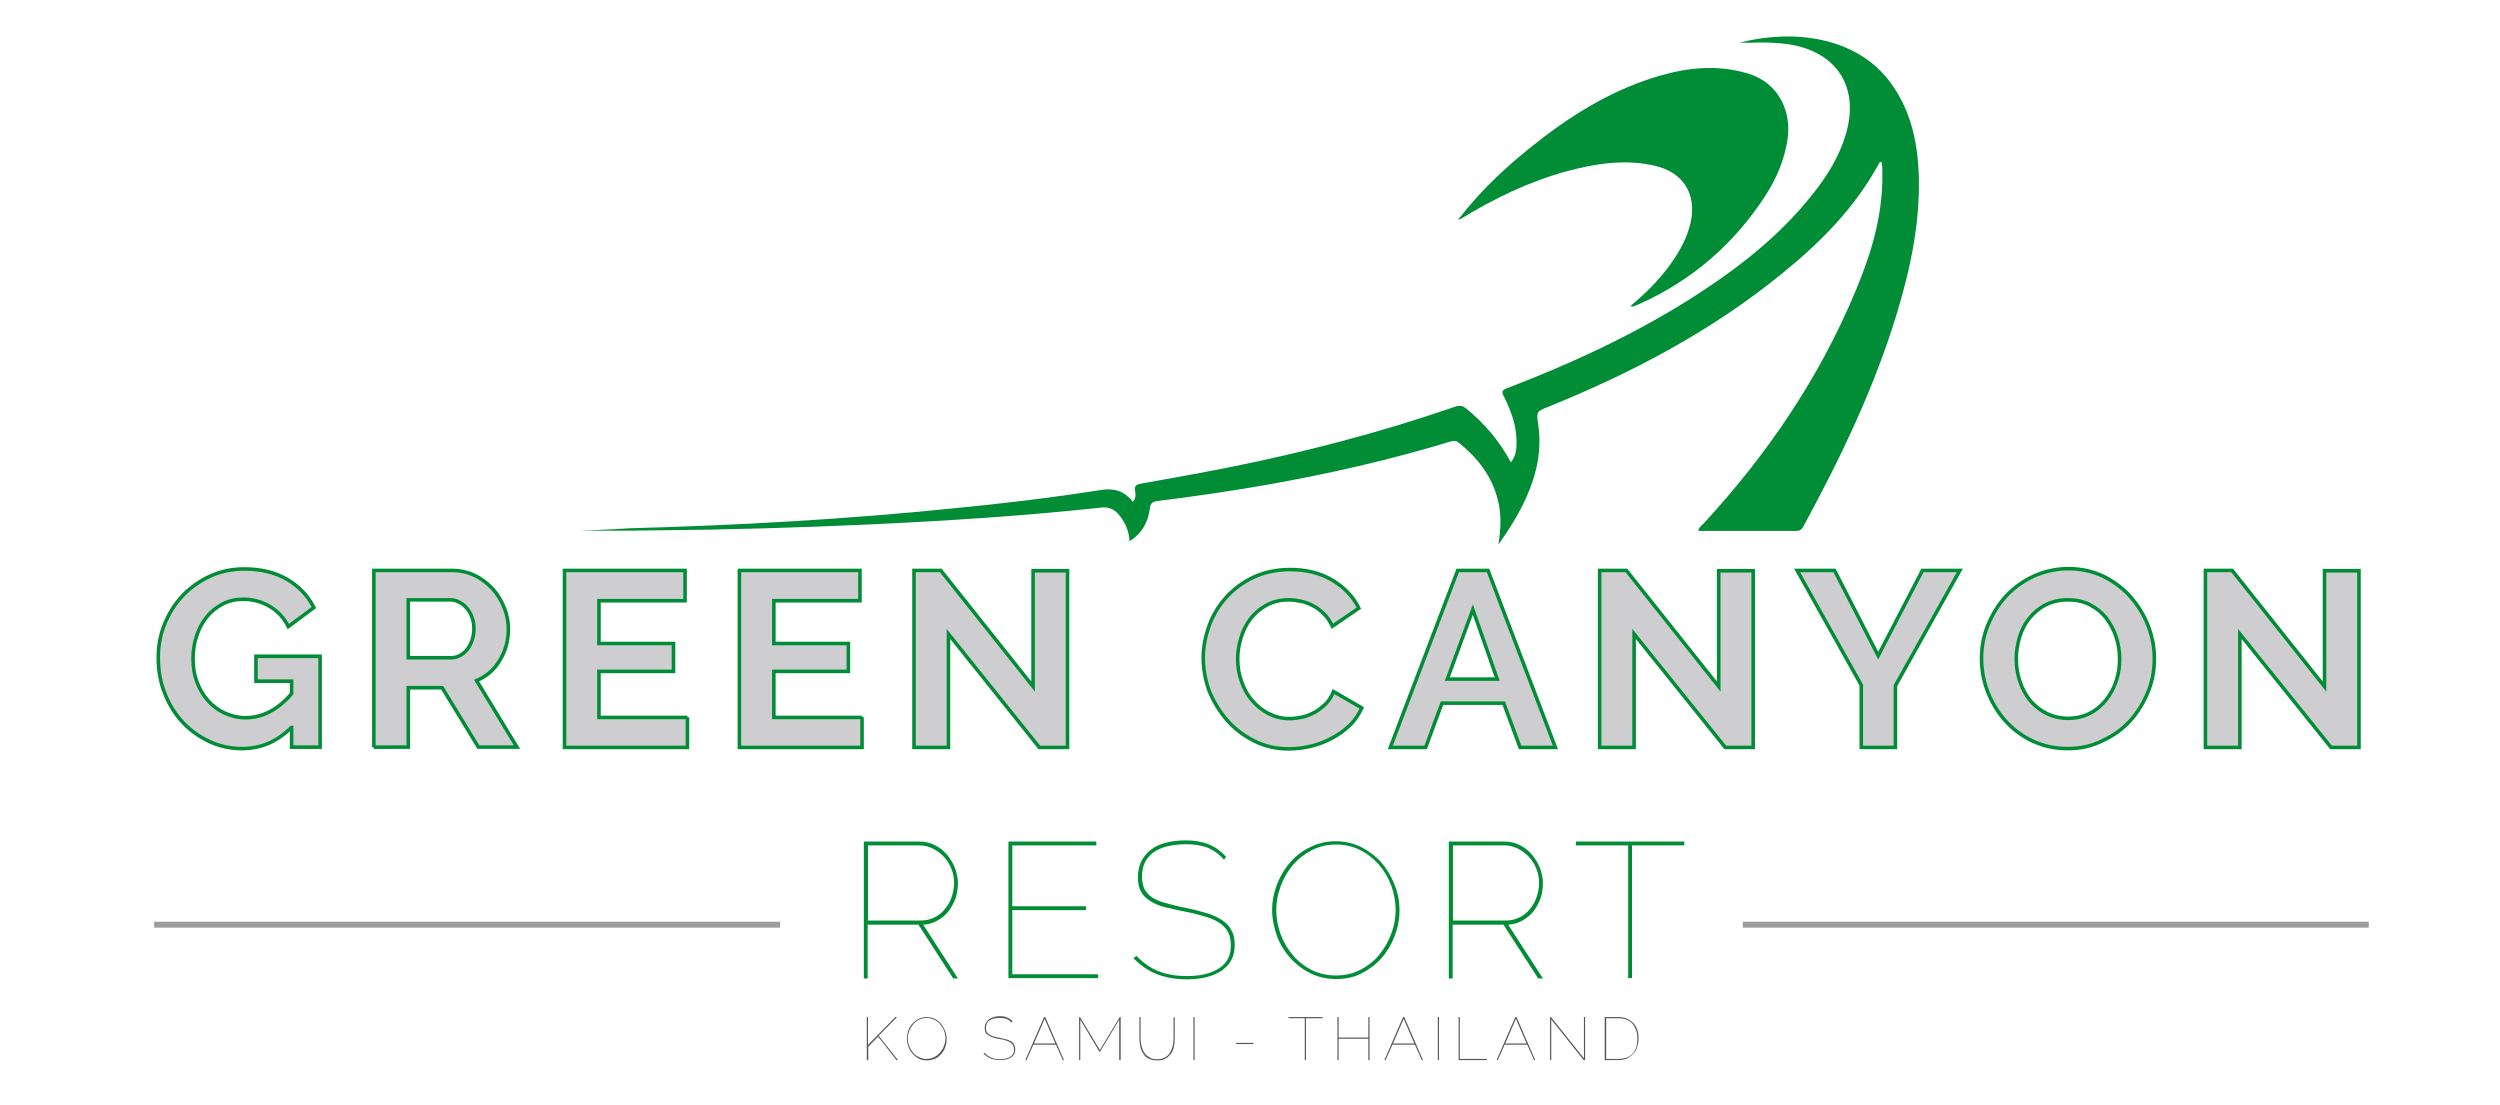 <?xml version="1.0" encoding="utf-8"?>
<!-- Generator: Adobe Illustrator 26.0.1, SVG Export Plug-In . SVG Version: 6.00 Build 0)  -->
<svg version="1.1" id="Calque_1" xmlns="http://www.w3.org/2000/svg" xmlns:xlink="http://www.w3.org/1999/xlink" x="0px" y="0px"
	 viewBox="0 0 841.9 372.1" style="enable-background:new 0 0 841.9 372.1;" xml:space="preserve">
<style type="text/css">
	.st0{fill:#008D36;}
	.st1{fill:#CECDD0;stroke:#008D36;stroke-width:1.199;stroke-miterlimit:10;}
	.st2{fill:#565658;}
	.st3{fill:none;stroke:#9D9D9C;stroke-width:2;stroke-miterlimit:10;}
</style>
<path class="st0" d="M496.7,202.2c-0.2,0-0.6,0.1-0.6,0c-0.2-0.3,0.1-0.4,0.3-0.5C496.5,201.9,496.6,202,496.7,202.2z"/>
<g>
	<path class="st0" d="M212.2,177.9c-7.4,0.5-16.8,0.8-16.8,0.8l16.8,0c2.9,0,5.8-0.1,8.8-0.1c24-0.2,48-0.9,72-2
		c26.1-1.2,52.2-2.9,78.2-5.7c2.3-0.2,3.9,0.6,5.4,2.2c2.2,2.6,3.6,5.5,3.8,9.2c4.2-2.7,6.2-6.4,6.8-10.9c0.2-1.7,0.7-2.5,2.7-2.7
		c12.2-1.5,24.4-3.3,36.5-5.4c20.9-3.7,41.7-8.4,62-14.6c1.1-0.3,1.9-0.4,2.9,0.4c6.3,5.1,11.1,11.2,13.1,19.2
		c1.2,4.7,1.1,9.5,0.2,15.1c3.8-5.4,6.9-10.3,9.3-15.7c3.6-7.9,5.4-16.1,4.1-24.8c-0.6-4.3-0.6-4.3,3.4-5.9
		c28.1-11.4,54.8-25.4,78.5-44.7c13.1-10.6,24.9-22.4,33-37.5c0.1-0.2,0.4-0.2,0.7-0.3c0.1,0.4,0.2,0.6,0.2,0.8
		c0.1,1.4,0.1,2.8,0.1,4.3c0,13.4-3.8,25.9-8.9,38.1c-12.2,29.4-29.8,55.3-51.3,78.6c-0.7,0.7-1.6,1.3-1.8,2.5c11.1,0,22,0,32.9,0
		c1.4,0,2-0.5,2.6-1.7c12.5-23,23.8-46.5,31.4-71.6c4.8-15.8,8.1-31.8,7.3-48.4c-0.6-10.5-3-20.5-9.4-29.2
		c-11.2-15.4-32.5-18.3-51-13.5c1.6,0,2.6,0,3.6,0c4.3-0.2,8.7-0.1,13,0.5c16.3,2.5,24,14.5,19.3,30.3c-2.2,7.5-6.3,14.1-11.1,20.1
		c-11.4,14.5-25.8,25.5-41.2,35.3c-19.5,12.3-40.3,21.9-61.7,30.1c-1.9,0.7-2,1.3-1.1,2.9c2.4,4.9,4.3,9.9,4.2,15.5
		c0,2.3-0.2,4.5-1.9,6.6c-3.8-7.2-8.9-13.1-15-18.1c-1.1-0.9-2.1-1.2-3.6-0.7c-25.2,8.7-50.9,15.4-76.9,20.6
		c-9.6,1.9-19.2,3.6-28.7,5.3c-1.7,0.3-2.8,0.6-2.3,2.8c0.2,1,0.2,2.2-0.8,3.4c-2.8-3.7-6.4-4.7-10.7-4c-16.6,2.6-33.2,4.6-49.9,6.2
		C284.8,174.9,248.5,176.9,212.2,177.9z"/>
	<path class="st0" d="M491.8,73.8c11.2-6.9,23-12.6,35.7-16.1c9.8-2.6,19.6-4.2,29.7-1.9c9.7,2.2,14.3,9.6,12.1,19.3
		c-1.2,5.1-3.7,9.6-6.7,13.8c-3.8,5.3-8.4,9.9-13.6,14.2c0.5,0,0.7,0.2,1,0.1c0.7-0.2,1.3-0.5,2-0.8c17.7-7.9,31.8-20.1,42.4-36.3
		c3.8-5.9,6.6-12.3,7.6-19.4c1.2-8.1-2.1-18.8-13.9-22.1c-9.7-2.8-19.3-1.9-28.8,0.8c-15.4,4.4-28.9,12.5-41.4,22.3
		c-9.8,7.6-18.8,15.9-26.4,25.7c-0.2,0.1-0.5,0.2-0.3,0.5C491.3,73.9,491.6,73.8,491.8,73.8z"/>
</g>
<g>
	<path class="st1" d="M98.1,245c-4.8,4.8-10.3,7.1-16.6,7.1c-3.9,0-7.6-0.8-11-2.4c-3.4-1.6-6.4-3.7-9-6.5c-2.5-2.7-4.6-6-6-9.7
		c-1.5-3.7-2.2-7.7-2.2-12c0-4.1,0.7-7.9,2.2-11.5c1.5-3.6,3.5-6.8,6.1-9.5c2.6-2.7,5.7-4.9,9.2-6.5c3.5-1.6,7.4-2.4,11.5-2.4
		c5.6,0,10.4,1.2,14.4,3.5c4,2.4,7,5.5,9,9.5l-8.6,6.4c-1.5-3-3.6-5.2-6.3-6.8c-2.7-1.6-5.7-2.4-8.9-2.4c-2.5,0-4.8,0.5-6.9,1.6
		c-2.1,1.1-3.9,2.5-5.4,4.4c-1.5,1.8-2.6,4-3.4,6.4c-0.8,2.4-1.2,5-1.2,7.6c0,2.8,0.4,5.4,1.3,7.8c0.9,2.4,2.1,4.5,3.7,6.3
		c1.6,1.8,3.4,3.2,5.6,4.2c2.2,1,4.5,1.6,7,1.6c5.8,0,11-2.7,15.6-8.1v-4.2h-12V221h21.6v30.6h-9.6V245z"/>
	<path class="st1" d="M125.9,251.7v-59.6h26.4c2.7,0,5.3,0.6,7.6,1.7c2.3,1.1,4.3,2.7,6,4.5c1.7,1.9,3,4,3.9,6.4
		c1,2.4,1.4,4.8,1.4,7.2c0,3.9-1,7.4-2.9,10.5c-1.9,3.2-4.5,5.4-7.8,6.8l13.6,22.4h-13l-12.2-20h-11.4v20H125.9z M137.5,221.5H152
		c1.1,0,2.1-0.3,3-0.8c0.9-0.5,1.7-1.2,2.4-2.1c0.7-0.9,1.2-1.9,1.6-3.1c0.4-1.2,0.6-2.4,0.6-3.8c0-1.4-0.2-2.7-0.7-3.9
		c-0.4-1.2-1-2.2-1.8-3.1c-0.8-0.9-1.6-1.5-2.6-2c-1-0.5-2-0.7-3-0.7h-14V221.5z"/>
	<path class="st1" d="M231.5,241.5v10.2h-41.4v-59.6h40.6v10.2h-29v14.4h25.1v9.4h-25.1v15.5H231.5z"/>
	<path class="st1" d="M290.3,241.5v10.2H249v-59.6h40.6v10.2h-29v14.4h25.1v9.4h-25.1v15.5H290.3z"/>
	<path class="st1" d="M319.4,213.5v38.2h-11.6v-59.6h9l31.1,39.1v-39h11.6v59.5H350L319.4,213.5z"/>
	<path class="st1" d="M405.2,221.5c0-3.6,0.7-7.2,2-10.8c1.3-3.6,3.2-6.7,5.7-9.5c2.5-2.8,5.6-5.1,9.2-6.8c3.6-1.7,7.8-2.6,12.4-2.6
		c5.5,0,10.2,1.2,14.2,3.6c4,2.4,7,5.5,8.9,9.4l-8.9,6.1c-0.8-1.7-1.7-3.1-2.9-4.2c-1.1-1.1-2.3-2.1-3.6-2.7c-1.3-0.7-2.6-1.2-4-1.5
		c-1.4-0.3-2.8-0.5-4.1-0.5c-2.9,0-5.4,0.6-7.6,1.8c-2.2,1.2-3.9,2.7-5.4,4.6c-1.4,1.9-2.5,4-3.2,6.4c-0.7,2.4-1.1,4.7-1.1,7.1
		c0,2.6,0.4,5.2,1.3,7.6c0.8,2.4,2,4.6,3.6,6.4c1.5,1.8,3.4,3.3,5.5,4.4c2.2,1.1,4.5,1.7,7.1,1.7c1.3,0,2.7-0.2,4.2-0.5
		c1.5-0.3,2.8-0.9,4.2-1.6c1.3-0.7,2.5-1.7,3.7-2.8c1.1-1.1,2-2.5,2.7-4.2l9.5,5.5c-1,2.2-2.3,4.2-4.1,5.9c-1.8,1.7-3.7,3.1-6,4.3
		c-2.2,1.2-4.6,2.1-7.1,2.7c-2.5,0.6-5,0.9-7.4,0.9c-4.3,0-8.1-0.9-11.7-2.7c-3.5-1.8-6.6-4.1-9.1-7c-2.5-2.9-4.5-6.2-6-9.8
		C405.9,229,405.2,225.3,405.2,221.5z"/>
	<path class="st1" d="M490.9,192.1h10.2l22.7,59.6h-11.9l-5.5-14.9h-20.8l-5.5,14.9h-11.9L490.9,192.1z M504.2,228.7l-8.2-23.4
		l-8.6,23.4H504.2z"/>
	<path class="st1" d="M550.3,213.5v38.2h-11.6v-59.6h9l31.1,39.1v-39h11.6v59.5h-9.4L550.3,213.5z"/>
	<path class="st1" d="M617.8,192.1l14.7,28.7l14.9-28.7H660l-21.7,38.8v20.8h-11.5v-21l-21.6-38.6H617.8z"/>
	<path class="st1" d="M696.3,252.1c-4.4,0-8.3-0.9-11.9-2.6c-3.6-1.7-6.6-4-9.1-6.8c-2.5-2.8-4.5-6.1-5.9-9.7
		c-1.4-3.6-2.1-7.4-2.1-11.2c0-4,0.7-7.8,2.2-11.4c1.5-3.6,3.5-6.9,6.1-9.7c2.6-2.8,5.7-5,9.3-6.7c3.6-1.6,7.5-2.5,11.7-2.5
		c4.3,0,8.2,0.9,11.8,2.6c3.6,1.8,6.6,4.1,9.1,6.9c2.5,2.9,4.5,6.1,5.9,9.7c1.4,3.6,2.1,7.3,2.1,11.1c0,4-0.7,7.8-2.2,11.4
		c-1.5,3.6-3.5,6.8-6,9.6c-2.6,2.8-5.7,5-9.2,6.6C704.4,251.3,700.5,252.1,696.3,252.1z M679,221.9c0,2.6,0.4,5.1,1.2,7.5
		c0.8,2.4,1.9,4.5,3.4,6.4c1.5,1.8,3.3,3.3,5.5,4.4c2.2,1.1,4.6,1.7,7.3,1.7c2.8,0,5.3-0.6,7.4-1.7c2.2-1.1,4-2.7,5.5-4.6
		c1.5-1.9,2.6-4,3.4-6.4c0.8-2.4,1.1-4.8,1.1-7.3c0-2.6-0.4-5.1-1.2-7.5c-0.8-2.4-2-4.5-3.4-6.4c-1.5-1.8-3.3-3.3-5.5-4.4
		c-2.2-1.1-4.6-1.6-7.3-1.6c-2.8,0-5.3,0.6-7.5,1.7c-2.2,1.1-4,2.7-5.5,4.5c-1.5,1.9-2.6,4-3.3,6.4C679.4,217,679,219.4,679,221.9z"
		/>
	<path class="st1" d="M754.3,213.5v38.2h-11.6v-59.6h9l31.1,39.1v-39h11.6v59.5h-9.4L754.3,213.5z"/>
	<path class="st0" d="M290.9,329.4v-46h18.7c1.9,0,3.6,0.4,5.2,1.2c1.6,0.8,3,1.9,4.1,3.2c1.1,1.3,2,2.8,2.7,4.5
		c0.6,1.7,1,3.4,1,5.1c0,1.8-0.3,3.5-0.8,5.1c-0.6,1.6-1.4,3.1-2.4,4.4c-1,1.3-2.3,2.3-3.7,3.1c-1.4,0.8-3,1.3-4.8,1.4l11.7,18.1
		h-1.6l-11.7-18.1h-17.1v18.1H290.9z M292.2,310h17.9c1.7,0,3.3-0.4,4.7-1.1c1.4-0.7,2.6-1.7,3.5-2.9c1-1.2,1.7-2.5,2.2-4
		c0.5-1.5,0.8-3.1,0.8-4.7c0-1.6-0.3-3.2-0.9-4.7c-0.6-1.5-1.4-2.8-2.5-4c-1.1-1.2-2.3-2.1-3.7-2.8c-1.4-0.7-2.9-1.1-4.5-1.1h-17.4
		V310z"/>
	<path class="st0" d="M369.8,328.1v1.3h-30.2v-46h29.6v1.3h-28.3v20.5h24.8v1.3h-24.8v21.6H369.8z"/>
	<path class="st0" d="M412.2,289.5c-1.8-2-3.7-3.3-5.7-4.1c-2-0.7-4.3-1.1-7-1.1c-2.6,0-4.9,0.3-6.8,0.8c-1.9,0.5-3.4,1.3-4.6,2.2
		c-1.2,1-2.1,2.1-2.7,3.5c-0.6,1.3-0.8,2.8-0.8,4.5c0,1.6,0.3,3,0.8,4.1c0.6,1.1,1.4,2,2.6,2.8c1.2,0.8,2.7,1.4,4.5,1.9
		c1.8,0.5,4,1.1,6.6,1.6c2.5,0.5,4.9,1.1,6.9,1.7c2.1,0.6,3.8,1.4,5.3,2.3c1.4,0.9,2.6,2,3.3,3.4c0.8,1.3,1.2,3,1.2,5.1
		c0,3.8-1.4,6.6-4.3,8.6c-2.9,2-6.8,3-11.9,3c-3.7,0-7-0.6-9.9-1.7c-2.9-1.1-5.5-2.9-8-5.4l1-0.8c2.3,2.4,4.9,4.2,7.6,5.2
		c2.7,1.1,5.9,1.6,9.4,1.6c4.6,0,8.2-0.9,10.8-2.6c2.7-1.7,4-4.3,4-7.7c0-1.7-0.3-3.2-0.9-4.4c-0.6-1.2-1.5-2.2-2.8-3.1
		c-1.3-0.9-2.8-1.6-4.8-2.2s-4.2-1.2-6.9-1.7c-2.5-0.5-4.8-1-6.8-1.5c-2-0.5-3.6-1.2-5-2.1s-2.4-1.9-3.1-3.2c-0.7-1.3-1-2.9-1-4.8
		c0-2,0.4-3.7,1.1-5.3c0.8-1.5,1.8-2.8,3.2-3.9c1.4-1.1,3.1-1.9,5.1-2.4c2-0.5,4.2-0.8,6.6-0.8c2.9,0,5.5,0.4,7.7,1.3
		c2.2,0.8,4.2,2.3,6,4.2L412.2,289.5z"/>
	<path class="st0" d="M449.9,329.7c-3.2,0-6.1-0.7-8.7-2c-2.6-1.3-4.9-3.1-6.8-5.2c-1.9-2.2-3.4-4.6-4.4-7.4c-1-2.8-1.6-5.7-1.6-8.6
		c0-3.1,0.6-6,1.7-8.8c1.1-2.8,2.6-5.3,4.5-7.4c1.9-2.2,4.2-3.9,6.8-5.1c2.6-1.3,5.4-1.9,8.4-1.9c3.2,0,6,0.7,8.7,2
		c2.6,1.4,4.9,3.1,6.8,5.3c1.9,2.2,3.3,4.7,4.4,7.5s1.6,5.6,1.6,8.4c0,3.1-0.6,6.1-1.7,8.9s-2.6,5.3-4.5,7.4s-4.2,3.8-6.8,5.1
		S452.9,329.7,449.9,329.7z M429.8,306.4c0,2.8,0.5,5.6,1.5,8.3c1,2.7,2.4,5,4.2,7.1c1.8,2.1,3.9,3.7,6.3,4.9
		c2.5,1.2,5.2,1.8,8.1,1.8c3,0,5.7-0.6,8.2-1.9c2.5-1.3,4.6-2.9,6.3-5c1.7-2.1,3.1-4.4,4.1-7.1c1-2.6,1.5-5.3,1.5-8
		c0-2.8-0.5-5.6-1.5-8.3c-1-2.7-2.4-5-4.2-7.1c-1.8-2-3.9-3.7-6.4-4.9c-2.4-1.2-5.1-1.8-7.9-1.8c-3,0-5.7,0.6-8.2,1.9
		c-2.5,1.3-4.6,2.9-6.4,5c-1.8,2.1-3.1,4.4-4.1,7.1C430.3,301,429.8,303.7,429.8,306.4z"/>
	<path class="st0" d="M487.9,329.4v-46h18.7c1.9,0,3.6,0.4,5.2,1.2c1.6,0.8,3,1.9,4.1,3.2c1.1,1.3,2,2.8,2.7,4.5
		c0.6,1.7,1,3.4,1,5.1c0,1.8-0.3,3.5-0.8,5.1c-0.6,1.6-1.4,3.1-2.4,4.4c-1,1.3-2.3,2.3-3.7,3.1s-3,1.3-4.8,1.4l11.7,18.1H518
		l-11.7-18.1h-17.1v18.1H487.9z M489.2,310h17.9c1.7,0,3.3-0.4,4.7-1.1c1.4-0.7,2.6-1.7,3.5-2.9c1-1.2,1.7-2.5,2.2-4
		c0.5-1.5,0.8-3.1,0.8-4.7c0-1.6-0.3-3.2-0.9-4.7c-0.6-1.5-1.4-2.8-2.5-4c-1.1-1.2-2.3-2.1-3.7-2.8c-1.4-0.7-2.9-1.1-4.5-1.1h-17.4
		V310z"/>
	<path class="st0" d="M567.2,284.7h-17.6v44.7h-1.3v-44.7h-17.6v-1.3h36.5V284.7z"/>
</g>
<g>
	<path class="st2" d="M291.9,357v-14.5h0.4v9.4l9.2-9.4h0.6l-6.2,6.3l6.5,8.2h-0.5l-6.2-7.9l-3.3,3.4v4.5H291.9z"/>
	<path class="st2" d="M312.1,357.1c-1,0-1.9-0.2-2.7-0.6c-0.8-0.4-1.5-1-2.1-1.7s-1.1-1.5-1.4-2.3c-0.3-0.9-0.5-1.8-0.5-2.7
		c0-1,0.2-1.9,0.5-2.8c0.3-0.9,0.8-1.7,1.4-2.3c0.6-0.7,1.3-1.2,2.1-1.6c0.8-0.4,1.7-0.6,2.7-0.6c1,0,1.9,0.2,2.7,0.6
		c0.8,0.4,1.5,1,2.1,1.7c0.6,0.7,1,1.5,1.4,2.4c0.3,0.9,0.5,1.8,0.5,2.7c0,1-0.2,1.9-0.5,2.8c-0.3,0.9-0.8,1.7-1.4,2.3
		c-0.6,0.7-1.3,1.2-2.1,1.6C313.9,356.9,313,357.1,312.1,357.1z M305.7,349.7c0,0.9,0.2,1.8,0.5,2.6c0.3,0.8,0.8,1.6,1.3,2.2
		s1.2,1.2,2,1.5c0.8,0.4,1.6,0.6,2.5,0.6c0.9,0,1.8-0.2,2.6-0.6c0.8-0.4,1.4-0.9,2-1.6c0.6-0.7,1-1.4,1.3-2.2
		c0.3-0.8,0.5-1.7,0.5-2.5c0-0.9-0.2-1.8-0.5-2.6s-0.8-1.6-1.3-2.2s-1.2-1.2-2-1.5c-0.8-0.4-1.6-0.6-2.5-0.6c-0.9,0-1.8,0.2-2.6,0.6
		c-0.8,0.4-1.5,0.9-2,1.6c-0.6,0.7-1,1.4-1.3,2.2C305.9,348,305.7,348.9,305.7,349.7z"/>
	<path class="st2" d="M340.7,344.4c-0.6-0.6-1.2-1.1-1.8-1.3c-0.6-0.2-1.4-0.3-2.2-0.3c-0.8,0-1.5,0.1-2.1,0.2
		c-0.6,0.2-1.1,0.4-1.5,0.7s-0.7,0.7-0.8,1.1c-0.2,0.4-0.3,0.9-0.3,1.4c0,0.5,0.1,0.9,0.3,1.3c0.2,0.3,0.4,0.6,0.8,0.9
		c0.4,0.2,0.8,0.4,1.4,0.6c0.6,0.2,1.3,0.3,2.1,0.5c0.8,0.2,1.5,0.3,2.2,0.5c0.7,0.2,1.2,0.4,1.7,0.7c0.5,0.3,0.8,0.6,1,1.1
		c0.2,0.4,0.4,1,0.4,1.6c0,1.2-0.5,2.1-1.4,2.7c-0.9,0.6-2.2,0.9-3.7,0.9c-1.2,0-2.2-0.2-3.1-0.5c-0.9-0.4-1.7-0.9-2.5-1.7l0.3-0.3
		c0.7,0.8,1.5,1.3,2.4,1.7s1.8,0.5,2.9,0.5c1.4,0,2.6-0.3,3.4-0.8c0.8-0.5,1.3-1.3,1.3-2.4c0-0.5-0.1-1-0.3-1.4s-0.5-0.7-0.9-1
		c-0.4-0.3-0.9-0.5-1.5-0.7c-0.6-0.2-1.3-0.4-2.2-0.5c-0.8-0.1-1.5-0.3-2.1-0.5c-0.6-0.2-1.1-0.4-1.6-0.7c-0.4-0.3-0.8-0.6-1-1
		c-0.2-0.4-0.3-0.9-0.3-1.5c0-0.6,0.1-1.2,0.4-1.7s0.6-0.9,1-1.2c0.4-0.3,1-0.6,1.6-0.8c0.6-0.2,1.3-0.3,2.1-0.3
		c0.9,0,1.7,0.1,2.4,0.4c0.7,0.3,1.3,0.7,1.9,1.3L340.7,344.4z"/>
	<path class="st2" d="M351.6,342.5h0.4l6.3,14.5h-0.4l-2.3-5.2H348l-2.3,5.2h-0.4L351.6,342.5z M355.4,351.4l-3.6-8.3l-3.6,8.3
		H355.4z"/>
	<path class="st2" d="M376.9,357v-13.6l-6.4,10.7h-0.3l-6.4-10.7V357h-0.4v-14.5h0.3l6.7,11.1l6.7-11.1h0.3V357H376.9z"/>
	<path class="st2" d="M389.6,356.7c1.1,0,2-0.2,2.7-0.6c0.7-0.4,1.3-0.9,1.7-1.6s0.7-1.4,0.9-2.2c0.2-0.8,0.3-1.7,0.3-2.5v-7.2h0.4
		v7.2c0,1-0.1,1.9-0.3,2.8c-0.2,0.9-0.5,1.7-1,2.3s-1.1,1.2-1.8,1.6c-0.8,0.4-1.7,0.6-2.8,0.6c-1.1,0-2.1-0.2-2.9-0.6
		c-0.8-0.4-1.4-1-1.8-1.7c-0.5-0.7-0.8-1.5-1-2.4c-0.2-0.9-0.3-1.8-0.3-2.7v-7.2h0.4v7.2c0,0.9,0.1,1.7,0.3,2.5
		c0.2,0.8,0.5,1.6,0.9,2.2c0.4,0.7,1,1.2,1.7,1.6C387.6,356.5,388.5,356.7,389.6,356.7z"/>
	<path class="st2" d="M401.9,357v-14.5h0.4V357H401.9z"/>
	<path class="st2" d="M416.3,351.6v-0.4h5.8v0.4H416.3z"/>
	<path class="st2" d="M445.3,342.9h-5.5V357h-0.4v-14.1h-5.5v-0.4h11.5V342.9z"/>
	<path class="st2" d="M461.2,342.5V357h-0.4v-7.2h-10v7.2h-0.4v-14.5h0.4v6.9h10v-6.9H461.2z"/>
	<path class="st2" d="M472.5,342.5h0.4l6.3,14.5h-0.4l-2.3-5.2h-7.6l-2.3,5.2h-0.4L472.5,342.5z M476.3,351.4l-3.6-8.3l-3.6,8.3
		H476.3z"/>
	<path class="st2" d="M484.2,357v-14.5h0.4V357H484.2z"/>
	<path class="st2" d="M491.2,357v-14.5h0.4v14.1h9.1v0.4H491.2z"/>
	<path class="st2" d="M510.3,342.5h0.4L517,357h-0.4l-2.3-5.2h-7.6l-2.3,5.2H504L510.3,342.5z M514.1,351.4l-3.6-8.3l-3.6,8.3H514.1
		z"/>
	<path class="st2" d="M522.4,343.3V357H522v-14.5h0.3l11.1,13.9v-13.9h0.4V357h-0.5L522.4,343.3z"/>
	<path class="st2" d="M540.4,357v-14.5h4.6c1.1,0,2.1,0.2,3,0.6c0.8,0.4,1.6,0.9,2.1,1.5c0.6,0.7,1,1.4,1.3,2.3
		c0.3,0.9,0.4,1.8,0.4,2.8c0,1.1-0.2,2.1-0.5,3c-0.3,0.9-0.8,1.7-1.4,2.3s-1.3,1.1-2.1,1.5c-0.8,0.3-1.8,0.5-2.8,0.5H540.4z
		 M551.4,349.7c0-1-0.1-1.9-0.4-2.7c-0.3-0.8-0.7-1.5-1.2-2.2c-0.5-0.6-1.2-1.1-2-1.4s-1.7-0.5-2.7-0.5h-4.2v13.7h4.2
		c1,0,2-0.2,2.8-0.5s1.5-0.8,2-1.4c0.5-0.6,0.9-1.3,1.2-2.2C551.3,351.6,551.4,350.7,551.4,349.7z"/>
</g>
<line class="st3" x1="586.9" y1="311.4" x2="797.7" y2="311.4"/>
<line class="st3" x1="51.9" y1="311.4" x2="262.7" y2="311.4"/>
</svg>
